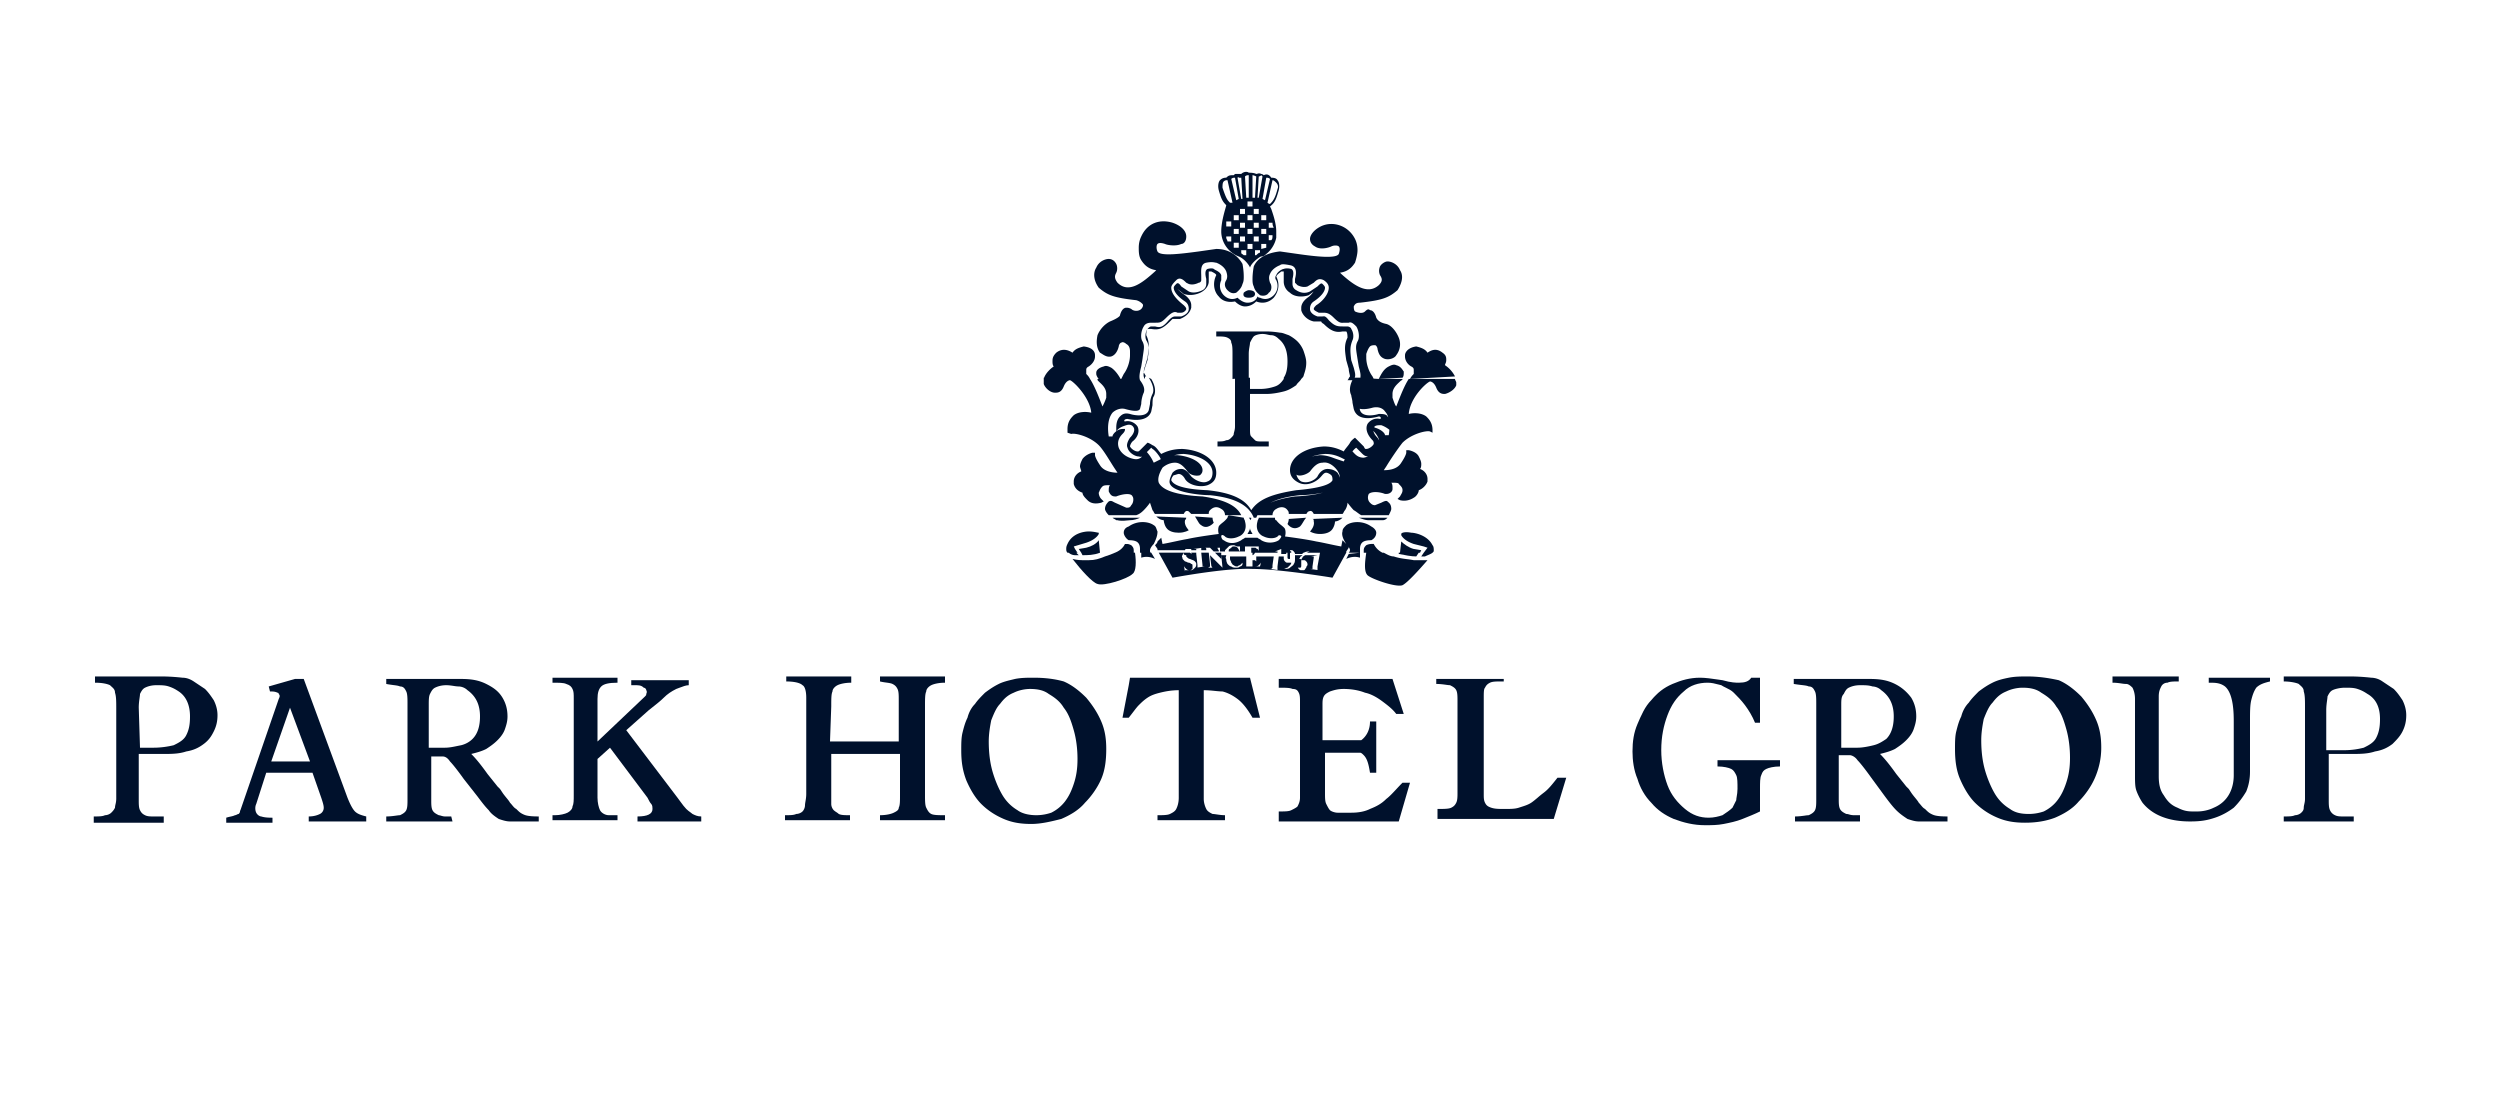 <svg xmlns="http://www.w3.org/2000/svg" fill="none" viewBox="0 0 160 70"><path fill="#00112C" fill-rule="evenodd" d="M66.8 24.173h.024c.108-.292.395-.574.616-.72-.08-.08-.08-.24-.08-.32 0-.16 0-.32.24-.56.4-.32.8-.16 1.04 0 .16-.24.4-.32.72-.4.64.08.72.4.72.56v.08c0 .24-.16.48-.4.64-.16.08-.16.16-.16.24v.24c.08.08.16.16.24.32.272.408.545 1.108.718 1.553l.082.207c.08-.16.16-.32.24-.56v-.24c0-.347-.24-.574-.41-.732l-.07-.068c-.046-.046-.066-.066-.074-.09-.006-.017-.006-.036-.006-.07h.085-.005c-.08-.08-.16-.24-.16-.32v-.08c0-.16.16-.32.48-.4.16-.08.32 0 .48.08.22.146.44.427.598.72h.046-.004l.16-.32c.24-.32.4-.8.4-1.2v-.24q0-.36-.24-.48c-.08-.08-.24-.16-.32-.08-.08 0-.16.16-.16.24-.08.32-.24.56-.48.64-.248.062-.448-.069-.6-.168-.044-.028-.084-.055-.12-.072-.24-.32-.24-.72-.16-1.12.16-.4.48-.72.8-.88.4-.16.64-.32.64-.4.08-.32.24-.48.4-.48.08 0 .16 0 .32.08.16.16.48.16.64 0 .08-.08.16-.24.08-.32a.86.86 0 0 0-.4-.24c-1.44-.16-1.84-.32-2.4-.8-.4-.56-.32-1.04-.16-1.28.16-.4.56-.56.8-.56s.4.16.48.32.08.4 0 .56-.16.32.08.64c.72.72 1.6 0 2.4-.72l.08-.08c-.56-.08-.8-.4-.96-.64s-.16-.56-.16-.8c0-.32.08-.56.16-.72.4-.88 1.2-1.12 2-.88.48.16.88.48.88.88 0 .32-.16.48-.32.48-.32.16-.88.08-1.04 0q-.36-.12-.48 0c-.08.08-.08.32 0 .48.16.32 1.44.16 2.64 0l1.12-.16c.8 0 1.36.4 1.68.96 0 0 .08.4.08.8 0 .16 0 .32-.08.48-.067.266-.245.422-.348.513q-.032.026-.052.047c-.24.08-.4 0-.56-.16s-.24-.4-.08-.64c.08-.16.08-.32 0-.56-.16-.4-.64-.56-.64-.56a.4.4 0 0 1-.073-.01c-.097-.02-.263-.051-.567.01-.345.069-.333.435-.323.74l.003.14v.24c0 .08-.08.16-.16.16-.16.08-.4.16-.64.08l-.16-.08c-.16-.16-.4-.4-.64-.16-.16.16-.32.32-.32.48 0 .4.4.8.8 1.12.08.08.16.16.16.24s-.16.24-.32.24h-.24c-.16-.08-.32-.08-.72.32-.32.32-.4.32-.72.32h-.24q-.36 0-.48.24c-.16.24-.24.72-.08.96.126.251.103.404.048.77-.014.099-.031.213-.048.35l-.08.48c-.08.32-.16.64-.08.88l-.018-.002.018.002c.24.32.32.56.24.8-.08.16-.16.48-.16.72l-.08.32q-.12.24-.96 0c-.32-.08-.64.08-.8.24-.32.4-.32 1.04-.24 1.52h.24c0-.089.098-.226.24-.332v-.228q0-.48.24-.72c.16-.16.32-.24.64-.16.24.08 1.04.24 1.2-.24l.08-.4c0-.24.08-.48.16-.64.16-.32-.08-.8-.24-1.04l.16.08c.24.4.32.8.16 1.12-.08.08-.08.4-.08.56l-.08.4c-.16.48-.72.64-1.52.48-.24 0-.24.16-.16.16.32-.08.64.08.8.32.16.32 0 .72-.32.96-.08.08-.16.24-.16.32.08.16.32.32.48.32.08 0 .08 0 .24-.16l.4-.4s.08 0 .32.16c.164.055.29.221.405.372.053.07.104.137.155.188.32-.16.72-.32 1.36-.32 1.28.08 2.16.72 2.16 1.52 0 .4-.16.64-.56.8-.48.16-1.2 0-1.44-.4-.08-.16-.24-.32-.4-.32-.04 0-.1.02-.16.04s-.12.04-.16.04c-.16.16-.16.32-.16.32.08.16.32.56 2.32.64 1.52.16 2.4.56 2.8 1.28.48-.72 1.36-1.04 2.88-1.28 1.92-.16 2.24-.48 2.32-.64 0-.08 0-.24-.08-.32s-.24-.16-.32-.16c-.117 0-.192.086-.286.194q-.05.06-.114.126c-.32.32-.88.56-1.36.32-.32-.16-.56-.4-.56-.8 0-.8.88-1.44 2.16-1.52.56 0 .96.16 1.28.32.04-.08.12-.18.2-.28s.16-.2.2-.28c.08-.16.32-.32.32-.32l.56.56c.08.16.08.16.16.16.16 0 .4-.16.48-.32 0-.08 0-.16-.08-.24-.32-.32-.48-.72-.32-1.04.16-.24.48-.4.8-.32.08 0 .08-.16-.08-.16-.88.24-1.44.08-1.6-.48l-.08-.4c0-.094-.028-.215-.05-.315-.017-.071-.03-.132-.03-.165-.139-.277-.097-.615.072-.96h-.312c.04-.04.06-.08.08-.12s.04-.08.08-.12a1 1 0 0 0-.03-.165c-.023-.1-.05-.222-.05-.316l-.16-.56-.016-.108c-.073-.504-.129-.883.096-1.331 0-.08 0-.32-.08-.4h-.24c-.4.08-.72 0-1.2-.48 0 0-.16-.08-.16-.16h-.48c-.4-.08-.72-.4-.8-.72v-.16c0-.16.08-.4.4-.64.172-.116.262-.23.329-.316a1 1 0 0 1 .07-.084l-.32.24c-.48.16-.96.08-1.2-.16a.84.84 0 0 1-.4-.72v-.64H82a1 1 0 0 1-.09.074c-.079.061-.174.134-.23.245.24.48.16.96-.16 1.36-.32.32-.72.4-1.12.24-.16.16-.4.32-.72.32-.24 0-.48-.16-.64-.32-.4.08-.8 0-1.04-.32-.32-.32-.4-.88-.16-1.36 0-.08-.16-.16-.32-.24h-.16v.64c0 .24-.16.48-.4.64s-.72.32-1.2.16l-.4-.32c.08.08.24.24.48.4.32.24.4.48.4.64v.16q-.12.48-.72.72h-.48l-.16.16c-.48.48-.72.56-1.2.48h-.24c.08-.08.16-.16.24-.16h.24c.32.08.48.08.88-.4.24-.24.32-.24.48-.24h.32c.24-.08.48-.24.48-.48 0-.08 0-.32-.24-.48-.48-.32-.72-.64-.72-.88 0-.08.08-.16.16-.24s.16-.08.32.16l.48.32c.32.16.72 0 .88-.08a.44.44 0 0 0 .24-.4v-.32c-.08-.32-.08-.56.08-.64.32-.08.4 0 .4 0a.6.6 0 0 0 .127.078c.127.066.298.156.354.323v.32a.85.85 0 0 0 .16.96c.24.24.56.32.88.16.16.16.4.32.64.32.32 0 .56-.16.64-.4.046.046.065.065.089.073a.2.2 0 0 0 .07.006c.32.16.64.08.88-.16a.85.85 0 0 0 .16-.96.243.243 0 0 1 0-.32c.08-.24.4-.4.48-.4 0 0 .16-.08.48 0 .16.08.16.32.08.64v.32c0 .16.08.32.24.4.24.16.56.24.88.08l.48-.32c.16-.16.24-.24.32-.16s.16.16.16.24c0 .24-.24.56-.72.88-.24.16-.24.4-.24.48 0 .24.24.4.48.48h.32l.04-.004c.07-.01.159-.025.36.244.4.4.56.4.96.4h.24c.08 0 .24.08.24.16.16.24.16.56.08.72-.16.4-.16.64-.08 1.28l.16.48.021.08c.06.234.107.42.038.56h.342l-.004.006.023.001c.039-.189-.011-.383-.072-.62l-.027-.107-.08-.48-.04-.255c-.06-.387-.094-.598.04-.864.16-.24.08-.72-.08-.96-.16-.16-.32-.32-.48-.24h-.24q-.055 0-.1.003c-.172.01-.28.016-.62-.323-.32-.32-.48-.32-.72-.32h-.24c-.16-.08-.32-.16-.32-.24s.08-.16.16-.24c.4-.24.8-.72.8-1.12 0-.16-.08-.32-.32-.48-.32-.16-.48 0-.64.16l-.4.24c-.24.08-.48 0-.64-.08l-.16-.16v-.24c.08-.32.16-.8-.32-.88-.4-.08-.56-.08-.64 0 0 0-.48.16-.64.56-.08.16-.08.32 0 .56.16.24.08.56-.08.64-.08.16-.32.24-.56.16q-.02-.021-.052-.047c-.104-.091-.282-.247-.348-.514-.08-.16-.08-.32-.08-.48 0-.4.08-.8.08-.8.24-.56.88-.88 1.68-.96l1.12.16c1.12.16 2.48.32 2.64 0q.12-.36 0-.48c-.08-.08-.32-.08-.48 0s-.72.24-1.04 0c-.16-.08-.32-.24-.32-.48 0-.32.4-.72.88-.88.72-.24 1.6.08 2 .88.08.16.16.4.16.72 0 .24-.08.56-.16.8-.16.24-.4.56-.96.64l.08.08c.8.72 1.68 1.36 2.4.72.24-.24.24-.4.08-.64a.68.68 0 0 1 0-.56c.08-.16.32-.32.48-.32.24 0 .64.16.8.56.16.24.24.64-.16 1.28-.56.48-.96.64-2.4.8-.24 0-.32.08-.4.24 0 .08 0 .24.08.32.16.08.48.16.64 0s.24-.16.32-.08c.16 0 .32.16.4.48.08.16.24.32.64.4.32.08.64.48.8.88s.08.8-.16 1.12c-.08.16-.4.32-.72.24-.24-.08-.4-.24-.48-.64 0-.08-.08-.24-.16-.24s-.24 0-.32.08q-.12.12-.24.48v.24c0 .4.16.88.4 1.2l.07.14.33.02h1.52c0 .05-.03.07-.073.095a.5.5 0 0 0-.087.066l-.071.068c-.169.158-.41.385-.41.732v.24c.08.24.16.48.24.56q.037-.09.082-.207c.174-.445.446-1.144.719-1.553h2.96c0 .04.02.08.04.12s.04.08.04.12v.16c-.08.24-.4.48-.72.56-.16 0-.4 0-.56-.4s-.4-.4-.4-.4c-.24.08-1.28 1.04-1.36 2.08.32-.08.8-.08 1.12.16.16.16.4.4.4.88v.16l-.16-.08c-.24-.08-1.2.16-1.76.72-.32.4-.8 1.12-1.04 1.52l-.16.24c.4 0 .88-.08 1.12-.48.32-.48.32-.64.32-.64v-.16h.16s.48.08.64.4c.08.16.16.32.16.48 0 .08 0 .24-.08.32.24.08.48.32.48.64v.16c-.08.24-.32.48-.56.56 0 .16-.16.4-.32.48-.24.16-.56.24-.88.16l-.16-.08.16-.16q.032-.063.063-.115c.054-.094.097-.168.097-.285 0-.16-.08-.24-.24-.4 0-.08-.24-.08-.48-.08.08.08.08.24.08.32v.08c0 .16-.16.32-.4.32h-.08c-.4-.16-.88-.16-1.04 0-.08.16-.08.4.08.56.08.08.16.16.32.16l.4-.16c.16-.08.32-.16.4-.08q.018.018.042.038c.083.072.198.171.198.442 0 .08-.08.24-.16.4h-1.76c-.08-.04-.16-.1-.24-.16s-.16-.12-.24-.16c-.16-.16-.4-.48-.4-.48s0 .24-.16.48c-.04.04-.06.08-.08.12s-.04.08-.08.12h-1.84c-.08-.16-.16-.24-.32-.16-.05 0-.069.03-.095.073a.4.4 0 0 1-.065.087h-1.12c0-.08 0-.16-.08-.24-.16-.24-.48-.24-.72-.08a.44.44 0 0 0-.24.4h-.966a2 2 0 0 0-.074.16h-.16c-.32-.8-1.2-1.28-2.8-1.44-.56 0-2.32-.16-2.56-.72-.08-.16 0-.4.16-.72.16-.16.32-.24.56-.24s.4.16.64.48c.24.24.72.48 1.04.32.24-.08.32-.32.32-.56 0-.64-.8-1.12-1.84-1.2-.225 0-.432.035-.622.089q.106-.01.222-.01c.88.08 1.6.48 1.6.96 0 .16-.08.24-.16.32-.24.08-.64 0-.8-.24-.24-.32-.48-.56-.8-.56-.4 0-.72.24-.8.32q-.36.6-.24.96c.24.48 1.12.8 2.8.88 1.68.24 2.24.72 2.48 1.2H78.4a.44.44 0 0 0-.24-.4c-.24-.16-.48-.16-.72.08-.08.08-.08.16-.08.24h-1.12l-.16-.16c-.16-.08-.24 0-.32.16h-1.84c-.04-.04-.06-.08-.08-.12a.4.4 0 0 0-.08-.12l-.16-.48s-.16.24-.4.48c-.08.08-.24.24-.48.32h-1.76c-.16-.16-.24-.32-.24-.4 0-.24.16-.4.24-.48.131-.065.209-.023.321.04q.037.02.079.04l.72.32c.16 0 .24 0 .32-.16.16-.16.16-.48.08-.56-.08-.24-.64-.16-1.04 0h-.08c-.24 0-.32-.16-.4-.32v-.08c0-.08 0-.24.08-.32-.24 0-.4 0-.48.08a.75.75 0 0 0-.189.286q-.02.051-.051.115c0 .16.08.32.16.4l.16.16-.16.08c-.32.08-.64.08-.88-.16-.16-.16-.32-.32-.32-.48-.24-.08-.48-.24-.56-.56v-.16c0-.32.24-.56.48-.64 0-.04-.02-.1-.04-.16s-.04-.12-.04-.16c0-.16.08-.32.16-.48.24-.32.64-.4.64-.4h.16v.16s0 .16.32.64c.24.4.8.48 1.12.48l-.16-.24c-.094-.14-.194-.3-.296-.465-.25-.4-.518-.828-.744-1.055-.56-.56-1.52-.8-1.76-.72l-.24-.08v-.24c0-.48.24-.72.4-.88.32-.24.8-.24 1.12-.16-.08-.96-1.12-2-1.36-2.08 0 0-.24 0-.4.4s-.4.4-.56.4c-.32 0-.64-.32-.72-.56zm5.04 3.28a.7.7 0 0 0-.384.137c.16-.222.391-.3.624-.377.24-.08.4 0 .48.16s0 .4-.24.64c-.16.24-.24.48-.16.64.08.32.48.56.72.56.079.026.149.026.21.01-.121.123-.278.2-.53.15-.4-.08-.8-.32-.96-.72-.08-.24-.08-.56.24-.88.16-.16.16-.24.16-.32zm1.92 2a2.5 2.5 0 0 0-.361-.52l.28-.28.08.08c.147.073.426.412.534.653l-.453.227zm13.28-3.2-.019-.093c.158.04.43.044.819-.067.32-.08.64 0 .8.24a.9.9 0 0 1 .206.374 1 1 0 0 0-.046-.054c-.08-.16-.32-.16-.56-.16-.24.08-1.04.24-1.2-.24m1.36.96c.185.062.37.171.519.291a3 3 0 0 1-.04.349h-.24c0-.16-.32-.4-.64-.48a.1.1 0 0 0-.06-.034c.086-.126.24-.126.46-.126m-.24.8c-.153-.153-.24-.306-.264-.438q.044.058.104.118c.16.2.24.359.27.498a2 2 0 0 0-.11-.178m-1.04.96c.15.15.229.229.434.239q-.136.053-.274.08c-.345 0-.511-.177-.653-.329l-.067-.07-.004-.003c.077-.097.16-.182.244-.237zm-1.12.4.068.023-.068.137-.48-.16q-.067-.023-.143-.052c-.222-.082-.507-.188-.897-.188a3.3 3.3 0 0 0-.526.09c.251-.088.538-.146.846-.17.56 0 .88.16 1.2.32m-2.72 1.44c-.133-.067-.267-.244-.308-.44q.028.02.068.04c.24.08.64-.08.8-.24.24-.32.48-.56.8-.56.4-.08.72.24.8.32.201.202.308.435.319.64a1.2 1.2 0 0 0-.16-.32c-.16-.16-.4-.24-.64-.24s-.48.16-.64.48c-.16.24-.64.48-1.04.32m-.08.88c.292 0 .911-.044 1.47-.165-.445.125-1.038.209-1.79.245-.7.1-1.206.241-1.575.408.462-.245 1.086-.407 1.895-.488" clip-rule="evenodd"/><path fill="#00112C" d="M73.517 22.259a1.05 1.05 0 0 0-.157-.486c-.08-.16-.08-.48.08-.72-.08.16-.08.32-.08.4.14.28.17.532.157.806M73.2 23.838c.001-.055.011-.249.08-.386l.16-.56.015-.108c.028-.19.053-.36.062-.525.013.188-.017.388-.054.637l-.023.156-.16.48a2 2 0 0 0-.08.306"/><path fill="#00112C" d="M73.2 23.838v.014c.04.04.06.08.08.12s.04.08.08.12h-.08v.16c-.097-.097-.106-.253-.08-.414M78.88 22.733v1.52l.16-.013v3.053c0 .152-.032.272-.056.36-.013.05-.024.09-.024.12 0 .08-.08.16-.16.24s-.16.16-.32.16c-.16.08-.32.08-.56.08v.32h3.28v-.32h-.48c-.16 0-.32 0-.4-.08l-.24-.24c-.08-.08-.08-.24-.08-.48v-2.24h1.04c.4 0 .8-.08 1.12-.16s.56-.24.8-.4c.04-.08.1-.14.16-.2s.12-.12.16-.2h-1.12c-.16.24-.32.4-.56.48s-.56.16-.96.16H80v-.72h-.084.004v-1.52c0-.188.027-.348.05-.48.016-.094.03-.174.03-.24.08-.16.16-.32.24-.4s.32-.16.56-.16c.132 0 .24.024.337.046.079.017.15.034.223.034q.24 0 .48.24c.4.32.56.8.56 1.44 0 .48-.08.8-.24 1.04v.08h1.12c.08-.08.16-.16.16-.24.08-.24.16-.48.16-.8 0-.24-.08-.48-.16-.72s-.24-.48-.4-.64-.4-.32-.56-.4l-.178-.063c-.148-.055-.265-.098-.382-.098-.48-.08-.8-.08-.96-.08h-3.12v.32c.32 0 .56 0 .72.08s.24.16.24.32c.08.16.08.4.08.8M88.88 23.453c-.32.16-.48.48-.64.8l1.52-.08c.08-.08.08-.24.08-.32v-.08q-.028-.03-.06-.08c-.072-.105-.176-.26-.42-.32-.16-.08-.32 0-.48.08M90.48 23.933c-.08.08-.16.16-.24.32l2.88-.16c-.16-.32-.4-.56-.64-.72 0-.034.013-.067.03-.106a.5.5 0 0 0 .05-.215c0-.16 0-.32-.24-.48-.4-.32-.72-.16-.96 0-.16-.24-.4-.32-.72-.4-.56.08-.72.4-.72.56v.08c0 .32.24.56.4.64s.16.16.16.24zM80.32 18.813c0-.16-.16-.24-.4-.24-.08 0-.24.08-.32.16-.08.24.08.32.32.32s.4-.08.4-.24"/><path fill="#00112C" fill-rule="evenodd" d="M79.28 16.413c.4.16.72.64.72.72.08-.32.64-.72.72-.72.16 0 .24-.08.32-.16.32-.24.56-.64.64-1.04v-.4c0-.506-.196-1.077-.293-1.36l-.027-.08-.08-.16c.32-.24.4-.48.56-1.04.08-.32 0-.56-.08-.64-.08-.16-.32-.16-.4-.16-.16-.24-.32-.24-.48-.16 0 0-.08-.08-.16-.08-.112-.056-.184-.034-.245-.016a.3.3 0 0 1-.075.015c-.16-.08-.4-.08-.48-.08-.08-.08-.32-.08-.48.08h-.32c-.08 0-.08 0-.16.08-.24 0-.32 0-.48.16-.08 0-.24 0-.4.16-.08.08-.16.32-.08.64.16.56.24.72.48.96 0 .02-.02.09-.05.196-.09.315-.27.945-.27 1.485 0 .72.48 1.36 1.12 1.6m.48-.08h-.16a.5.5 0 0 0-.087-.066c-.043-.026-.073-.045-.073-.095v-.16h.32zm.56 0v-.32h.32v.16c-.08 0-.16.08-.24.16zm-1.52-1.2v.32h-.24c0-.04-.02-.08-.04-.12s-.04-.08-.04-.12v-.08zm.48.4v.32h-.32v-.32zm.08-.08v-.32h.32v.32zm.48.16h.32v.32h-.32zm1.2 0v.24l-.32.08v-.32zm-.8-.16v-.32h.32v.32zm-.08-.48h-.32v-.32h.32zm-.88-.32v.32h-.32v-.32zm-.48-.48v.32h-.32v-.32zm.56.08h.32v.32h-.32zm1.2 0v.32h-.32v-.32zm.48.4v.32h-.32v-.32zm.4.4c0 .16 0 .24-.08.32h-.16v-.32zm-.24-.8h.24c0 .08 0 .16.08.32h-.32zm-.16-.16h-.32v-.32h.32zm-.88 0h-.32v-.32h.32zm-.88-.32v.32h-.32v-.32zm.96-.08v-.32h.32v.32zm-.88-.32h.32v.32h-.32zm.48-.48h.32v.32h-.32zm1.28.08.32-1.44c.08 0 .16.08.24.16s.16.24.08.4c-.16.64-.32.8-.48.96-.08 0-.16-.08-.16-.08m-.32-.24.24-1.36c.08 0 .16 0 .24.08l-.32 1.36zm-.32-.08.08-1.36s.08 0 .16-.08l.08.08-.24 1.36zm-.32 0v-1.44s.08 0 .24.08l-.08 1.36zm-.48-1.36c.08-.08.16-.08.24-.08v1.44h-.16zm-.24 1.44-.24-1.36s.08-.08.08 0h.16l.08 1.36zm-.64-1.28c.08-.08.16-.08.24-.08l.24 1.36-.16.08zm.08 1.52h-.16c-.16-.16-.24-.24-.48-.96 0-.16 0-.32.08-.4s.16-.08.24-.08z" clip-rule="evenodd"/><path fill="#00112C" d="M72.32 33.294c.24 0 .48-.08.64-.16H71.2c.04.04.08.06.12.08s.08.04.12.08h.08s.16.08.8 0M75.84 33.294s.08-.08.08-.16l-1.92-.08c.24.24.48.24.48.24s0 .24.16.48.48.32.8.32c.4 0 .64-.16.64-.16s-.32-.32-.24-.64M77.68 33.454s-.08-.16-.08-.32l-1.12-.08q.075.115.135.225c.085.152.156.28.265.335.4.32.8-.16.8-.16"/><path fill="#00112C" fill-rule="evenodd" d="M79.64 33.254a.3.3 0 0 1-.04-.12l-.96-.16s-.08.08-.08.16a1.6 1.6 0 0 1-.322.32c-.105.085-.2.163-.238.24-.08.24 0 .48 0 .48s-1.28.16-2 .32c-.24.04-.52.1-.8.16s-.56.12-.8.16l-.08-.4-.24.24c0 .08-.08.16-.16.24l.16.24v.08h1.76c0-.08.08-.08.16-.08h.24v.08h.32v-.08h-.16l.48-.069v.149h.32v-.08c0-.08-.08-.08-.08-.08h.32l.24.24H78v-.08c-.08-.08-.08-.16-.08-.16h.16v.24h.32v-.08l.24-.24c.08-.08.24-.08.32-.08.04 0 .08.02.12.04s.08.04.12.04h.16v.32c-.04-.04-.06-.08-.08-.12s-.04-.08-.08-.12c-.08-.08-.16-.08-.24-.08-.034 0-.053 0-.07.006-.024.008-.044.028-.09.074a.5.5 0 0 1-.087.065c-.042.026-.073.045-.073.095v.08h1.04v-.32h.88v.32c0-.08-.08-.16-.08-.16-.04 0-.06-.02-.08-.04s-.04-.04-.08-.04h-.24v.32h.08v.158s.08 0 .16-.158h1.44v-.08h-.16l.4-.16v.32h.32v-.08h.08v.318c0 .08.08.08.08.08h.08v-.398h.08v-.08c-.08 0-.08-.08-.08-.08h.08c.08 0 .08 0 .16.08 0 0 .08.08.08.16h.48c0-.08.08-.08.08-.08.16-.08.24-.08.4-.08-.04 0-.08.02-.12.04s-.08.04-.12.04h.88l-.16.878v.229l-.48-.069H84v-.16l.08-.56v-.08h-.16l.4-.08h-.8a.5.5 0 0 1-.087.066c-.043.026-.073.045-.073.094 0 0-.08.08-.08.16 0-.07-.062-.079-.13-.08a.3.3 0 0 1 .05-.08c0-.05.03-.068.073-.094a.5.5 0 0 0 .087-.066h-.48v.24c0 .08 0 .24-.08.32 0 .053-.071.107-.142.16a1 1 0 0 0-.098.08c-.08.08-.24.08-.4.08.04 0 .08-.02.12-.04s.08-.04.12-.04l.16-.16s.08-.08.08-.16h-.16c-.16 0-.16 0-.24-.08s-.08-.16-.08-.24v-.08h-.32l-.08.64v.229l-.48-.069h.08l.08-.08v-.16l.08-.56H80.4v.32l-.08-.08h-.16v.4h-.4v-.64h-1.04v.16c0 .04.02.08.04.12s.04.08.04.12q.043.046.066.087c.026.043.044.073.094.073.08.08.16.08.24.08 0 0 .08-.08.16-.08l.16-.16v.08c0 .08-.08.16-.16.16-.08.08-.16.08-.24.08s-.24 0-.32-.08c-.08 0-.16-.08-.24-.16-.08-.16-.08-.24-.08-.32-.053-.053-.036-.107-.018-.16a.3.3 0 0 0 .018-.08h-.32v-.16h-.4l.4.4v-.24l.08.8-.8-.8.08.64c0 .08.08.16.08.16h-.32c.08 0 .16-.08.16-.08v-.16l-.08-.72h-.48l.08.8v.08h.16l-.48.069v-.149l-.08-.72v-.08h-.32l.03.09a.4.4 0 0 0-.047-.038q-.03-.02-.063-.052h-2l.88 1.6.057-.01.12-.02c.813-.141 3.48-.603 4.943-.53 1.6 0 4.64.48 5.12.56l.88-1.598v-.08l.16-.24a.2.2 0 0 0-.02-.075c.067.098.1.183.1.235 0 0 0 .08-.08.16h.706l-.706.078-.16.32c.32-.16.64-.16.88-.08v-.558q0-.36.24-.48c.16-.08.4-.08.48-.08.16-.08.32-.24.32-.48 0-.16-.16-.32-.32-.4-.56-.4-1.28-.32-1.6-.08-.16.16-.24.24-.24.4-.08.24.08.56.24.8l-.24-.24-.08.4c-.24-.04-.52-.1-.8-.16s-.56-.12-.8-.16c-.72-.16-2-.32-2-.32s.08-.24 0-.48c-.038-.078-.133-.155-.238-.24a1.6 1.6 0 0 1-.322-.32c-.08 0-.08-.08-.08-.16h-1.04c0 .04-.02.08-.04.12s-.04.08-.04.12c-.16.56.16.88.4.96.32.16.8.16.96-.08 0 0 .16 0 .16.08s-.16.24-.16.24c-.24.16-.72.24-1.12 0a.4.4 0 0 0-.12-.08c-.04-.02-.08-.04-.12-.08h-.8c-.04.04-.08.06-.12.08s-.08.04-.12.08c-.4.24-.8.24-1.12 0-.08 0-.16-.16-.16-.24 0-.16.16-.08.24 0 .16.16.56.16.88 0 .24-.08.56-.4.4-.96 0-.04-.02-.08-.04-.12m-3.48 3.238c.08 0 .16-.08.16-.08v-.24c0-.08-.08-.08-.08-.08s-.08-.08-.16-.08c-.04 0-.08-.02-.12-.04a.3.3 0 0 0-.12-.04l-.08-.08c-.046-.046-.066-.066-.074-.089-.006-.017-.006-.037-.006-.07-.062-.063-.027-.126.029-.226l.051-.095c0 .08 0 .16.16.16v.08l.08.08s.08.08.16.08q.09.044.153.066a.4.4 0 0 1 .167.094s.08.08.08.16 0 .16-.08.24-.16.16-.24.16zm0 0h-.32v.08l-.07-.348c.024.063.087.125.15.188.08.08.16.08.24.08m7.12-.64h.16a.2.2 0 0 1 .07.006c.024.009.044.028.09.074.08.08.08.16.08.24 0 0-.08.08-.08.16a.4.4 0 0 0-.066.087c-.026.043-.045.073-.094.073h-.16c-.034 0-.054 0-.071-.006-.023-.008-.043-.028-.089-.074 0 0-.034-.034-.058-.08h.138c.08 0 .08-.08.08-.16zm-2.96.4h.32l.063-.254c-.027.058-.085.116-.143.174-.08.08-.16.08-.24.08" clip-rule="evenodd"/><path fill="#00112C" d="M80.074 33.205c.006-.018.006-.037.006-.071h-.16c.046.046.066.065.074.089a.2.2 0 0 1 .006.07c.046-.045.066-.065.074-.088M83.4 33.414c.06-.1.12-.2.2-.28l-1.12.08c0 .16-.08.32-.08.32s.32.48.8.16c.08-.08.14-.18.2-.28M85.44 33.374s.24 0 .48-.24l-1.92.08c.08 0 .08.08.08.16.08.32-.24.64-.24.64s.24.16.64.16c.32 0 .64-.08.8-.32s.16-.48.16-.48M88.48 33.294c.16 0 .24-.08.32-.16h-1.84q.075.025.141.049c.17.06.31.11.5.11zM68.24 35.134c0 .08 0 .16.08.24h.082c.08.08.239.158.398.158h.24l-.159-.158h.08l-.16-.24-.08-.16.8-.24c.48-.16.72-.4.8-.56v-.08c-.028 0-.072-.01-.131-.021-.119-.024-.297-.06-.51-.06-.24 0-1.04.08-1.36.8-.08.16-.08.24-.08.32"/><path fill="#00112C" d="m69.04 35.134.16.24.08.158c.319 0 .717 0 1.116-.158h.004v-.002l-.08-.798c-.16.24-.48.4-.8.48z"/><path fill="#00112C" d="M72.56 35.372h.08c.08.56.08 1.2-.16 1.36-.32.32-1.84.8-2.24.64-.32-.08-1.04-.88-1.6-1.6.32.08.56.08.64.08h.4c.4 0 .64-.08 1.04-.24.24-.08.48-.16.64-.24h.004c.397-.16.556-.399.636-.558h.16s.08 0 .24.08c.08.08.16.16.16.32z"/><path fill="#00112C" d="M72.96 35.374h.08v.318c.24-.08.56-.08.88.08l-.24-.4h-.018c-.062-.011-.062-.085-.062-.158 0-.08.08-.24.24-.4.16-.32.24-.56.24-.8a1 1 0 0 1-.056-.141c-.038-.108-.072-.203-.184-.26-.32-.24-1.04-.32-1.6.08-.24.08-.32.24-.32.4s.16.4.32.48c.08 0 .32 0 .48.08q.24.12.24.48zM87.44 34.894c-.08.08-.16.16-.16.32v.16h.16c-.08.56-.16 1.198.08 1.438s1.84.8 2.24.64c.32-.16 1.04-.96 1.6-1.6h-.88a6 6 0 0 0-.422-.065c-.267-.034-.545-.07-.858-.175-.195 0-.39-.106-.543-.189l-.097-.05h-.083a1.23 1.23 0 0 1-.557-.56h-.16s-.16 0-.32.08"/><path fill="#00112C" d="m90.799 35.374-.159.238c-.32 0-.72-.08-1.12-.16v-.08h.08l.08-.718c.16.16.48.4.8.48l.48.08-.08.16z"/><path fill="#00112C" d="M91.678 35.374c-.054.052-.177.105-.3.158a3 3 0 0 0-.178.08h-.24l.16-.24h.001l.24-.318-.24-.08-.64-.16c-.48-.16-.72-.4-.8-.56v-.08c0-.08.24-.16.64-.08.24 0 1.04.16 1.36.8.08.08.08.24.08.32s0 .08-.08.16zM80.16 34.174q-.032-.063-.063-.115c-.054-.094-.097-.168-.097-.285 0 .117-.043.191-.097.285q-.03.051-.063.115z"/><path fill="#00112C" fill-rule="evenodd" d="M8.88 51.213c0 .24 0 .48.08.64s.16.24.32.32.32.08.56.08h.64v.4H6v-.4c.32 0 .56 0 .72-.08.16 0 .32-.08.4-.16s.16-.16.24-.32c0-.072.016-.144.034-.223a1.5 1.5 0 0 0 .046-.337v-5.76c0-.48 0-.8-.08-1.04 0-.19-.1-.28-.221-.388l-.099-.092c-.16-.08-.48-.16-.96-.16v-.4h4.24c.16 0 .64 0 1.36.08q.36 0 .72.24l.72.48c.24.24.4.48.56.72q.24.48.24.96c0 .4-.08.72-.24 1.04s-.32.56-.64.8-.64.4-1.12.48c-.48.16-.96.16-1.52.16H8.88zm.08-3.36h.88c.48 0 .96-.08 1.28-.16.32-.16.64-.32.8-.64s.24-.64.24-1.2c0-.72-.24-1.28-.72-1.6-.24-.16-.4-.24-.64-.32s-.48-.08-.8-.08-.56.08-.72.16-.24.24-.32.4c0 .062-.012.148-.027.253-.023.167-.053.382-.053.627zM15.04 52.173c.04 0 .08-.02.12-.04s.078-.039.117-.04a.4.4 0 0 0 .07-.1c.013-.035.013-.06.013-.06 0-.026.017-.068.039-.113l2.44-7.087c.08-.16.08-.24 0-.32 0-.08-.08-.08-.08-.08-.16-.08-.32-.08-.48-.08l-.08-.32 1.68-.48h.56l2.8 7.6c.16.4.32.72.48.88s.4.24.72.32v.32h-3.68v-.32c.32 0 .56-.08.72-.16a.44.44 0 0 0 .24-.4c0-.16-.08-.4-.16-.64l-.56-1.6h-2.96l-.64 2c-.08.16-.08.4 0 .56s.24.24.32.24c.24.08.56.08.72.08v.32h-2.96v-.32c.106-.035.196-.055.277-.072.104-.023.194-.043.284-.088m4.8-3.44-1.28-3.44-1.2 3.44zM28.96 52.573h-4.24v-.32c.245 0 .46-.03.627-.053.105-.015.191-.027.253-.027.16-.08.32-.16.4-.32s.08-.4.08-.72v-6.08c0-.32 0-.64-.08-.8s-.16-.32-.4-.32c-.095-.047-.245-.066-.434-.09-.132-.018-.282-.037-.446-.07v-.32h4.8c.64 0 1.12.08 1.6.32s.8.48 1.04.88.32.8.32 1.2c0 .32-.08.56-.16.8q-.12.36-.48.72c-.24.24-.48.4-.72.56-.32.16-.64.24-.96.32.32.32.64.72 1.04 1.28l.64.8.16.16.16.24c.073.11.164.22.247.323.1.12.19.23.233.317.057.057.103.114.147.167.08.096.15.181.253.233.16.16.24.24.4.32s.32.16 1.04.16v.32h-1.84c-.24 0-.48-.08-.72-.16-.24-.16-.48-.32-.64-.56-.24-.24-.48-.56-.72-.88l-.88-1.12c-.4-.56-.72-.96-.88-1.12-.16-.24-.32-.32-.48-.32h-.72v2.8c0 .24 0 .48.08.64s.24.24.4.32a.6.6 0 0 1 .135.03c.078.023.171.05.265.05h.4zm-1.52-7.44v2.72h1.04c.265 0 .53-.055.84-.12l.2-.04c.32-.08.56-.24.72-.4q.48-.48.48-1.44c0-.72-.24-1.28-.8-1.68a.86.86 0 0 0-.56-.24c-.111 0-.223-.017-.342-.036-.138-.02-.287-.044-.458-.044-.32 0-.56.08-.72.16s-.24.24-.32.4-.08.4-.08.72" clip-rule="evenodd"/><path fill="#00112C" d="m38.24 47.457 3.04-2.884c.08-.08.08-.08.08-.16.08-.16 0-.24 0-.24 0-.08-.08-.16-.16-.16-.16-.16-.32-.16-.56-.16h-.24v-.32h3.68v.32c-.174 0-.39.084-.587.16q-.113.046-.213.08c-.32.16-.56.32-.8.56-.19.19-.43.38-.72.61q-.115.09-.24.19l-1.44 1.28 3.28 4.32q.097.129.177.24c.149.203.266.363.383.48.094.094.188.16.265.215q.084.057.135.105c.16.08.32.16.56.16v.32H40.8v-.32q.96 0 .96-.48c0-.08 0-.24-.08-.32s-.16-.24-.24-.4l-2.4-3.2-.8.72v2.48c0 .32.08.64.16.8s.32.32.56.32h.56v.32h-4.16v-.32h.16c.32 0 .64-.08.8-.16s.32-.24.32-.4c.08-.16.08-.4.08-.72v-6.16c0-.32 0-.48-.08-.64s-.16-.24-.4-.32c-.16-.08-.48-.08-.88-.08v-.32h4.16v.32c-.56 0-.88.08-1.04.24s-.24.4-.24.8z"/><path fill="#00112C" fill-rule="evenodd" d="M119.04 52.573h-4.16v-.32c.245 0 .46-.03.627-.053a2 2 0 0 1 .253-.027c.16-.08.32-.16.4-.32s.08-.4.08-.72v-6.08c0-.32 0-.64-.08-.8s-.16-.32-.4-.32c-.099-.05-.259-.068-.48-.094a10 10 0 0 1-.48-.066v-.32h4.88c.64 0 1.12.08 1.6.32s.8.56 1.04.88c.24.4.32.8.32 1.2 0 .32-.08.56-.16.8q-.12.36-.48.72c-.24.24-.48.4-.72.56-.32.16-.64.24-.96.32.32.32.64.72 1.04 1.28l.64.8.16.16.16.24c.073.11.163.22.247.323.099.12.19.23.233.317.057.057.103.114.147.167.08.096.15.181.253.233.16.16.24.24.4.32s.32.16 1.04.16v.32h-1.84c-.24 0-.48-.08-.72-.16-.24-.16-.48-.32-.72-.56s-.48-.56-.72-.88l-.88-1.2c-.4-.56-.72-.96-.88-1.12-.16-.24-.4-.32-.48-.32h-.72v2.8c0 .24 0 .48.08.64s.24.24.4.32c.072 0 .128.016.189.034a1 1 0 0 0 .291.046h.4zm-1.2-7.44v2.72h1.04c.32 0 .72-.08 1.04-.16s.56-.24.8-.4q.48-.48.48-1.44c0-.72-.24-1.28-.8-1.68a.86.86 0 0 0-.56-.24c-.24-.08-.48-.08-.8-.08s-.56.08-.72.16-.24.24-.32.4c-.16.16-.16.4-.16.72M149.04 51.213v-2.96h1.36c.64 0 1.12 0 1.6-.16.48-.08.8-.24 1.12-.48.24-.24.48-.48.64-.8s.24-.64.24-1.04q0-.48-.24-.96c-.16-.24-.32-.48-.56-.72l-.72-.48a1.3 1.3 0 0 0-.72-.24c-.72-.08-1.2-.08-1.36-.08h-4.24v.32c.4 0 .8.08.96.16q.03.03.06.057l.038.034c.121.109.222.2.222.389.08.24.08.56.08 1.04v5.84c0 .132-.024.24-.046.337-.018.08-.034.151-.034.223 0 .16-.08.24-.16.32s-.24.16-.4.16c-.16.08-.4.08-.72.08v.32h4.48v-.32H150c-.24 0-.4 0-.56-.08a.63.63 0 0 1-.32-.32c-.08-.16-.08-.4-.08-.64m.96-3.2h-1.12v-2.56c0-.245.03-.46.053-.626.015-.106.027-.192.027-.254.08-.16.16-.32.32-.4s.48-.16.8-.16.56 0 .8.08.4.16.64.32c.56.32.8.88.8 1.6 0 .56-.08.88-.24 1.2s-.48.48-.8.64c-.32.08-.72.16-1.28.16" clip-rule="evenodd"/><path fill="#00112C" d="M112.64 43.373v2.88h-.32c-.16-.4-.4-.8-.64-1.12s-.48-.56-.72-.8c-.15-.15-.332-.238-.506-.322-.103-.05-.204-.098-.294-.158l-.159-.04c-.246-.065-.456-.12-.721-.12-.56 0-1.12.16-1.52.56-.48.4-.8.88-1.04 1.52s-.4 1.36-.4 2.24c0 .8.16 1.6.4 2.24s.64 1.12 1.12 1.52.96.56 1.52.56c.32 0 .64-.08.88-.16.24-.16.48-.32.64-.48l.24-.48c0-.066.014-.146.03-.24.022-.133.05-.292.05-.48 0-.4 0-.72-.08-.88s-.16-.32-.32-.4-.48-.16-.88-.16v-.4h4v.4c-.4 0-.72.08-.88.16s-.24.16-.32.4c-.08.16-.08.48-.08.88v1.44c-.32.16-.72.32-1.12.48s-.8.24-1.2.32-.8.08-1.2.08c-.72 0-1.36-.16-2-.4-.56-.24-1.04-.56-1.44-1.04-.4-.4-.72-.96-.88-1.52-.24-.56-.32-1.2-.32-1.76 0-.64.08-1.2.32-1.76s.48-1.12.88-1.52c.4-.48.8-.8 1.36-1.04s1.12-.4 1.76-.4c.342 0 .742.058 1.2.125l.126.019.114.016c.56.16.88.16 1.04.16.4 0 .64-.08.8-.32z"/><path fill="#00112C" fill-rule="evenodd" d="M128.56 43.373c.4-.08.8-.08 1.2-.08.64 0 1.28.08 2 .24.56.24 1.04.64 1.44 1.04.4.48.72.96.96 1.52s.32 1.12.32 1.76c0 .72-.16 1.36-.4 1.92s-.64 1.12-1.04 1.52c-.4.48-.96.8-1.52 1.04-.64.24-1.28.32-1.92.32s-1.2-.08-1.76-.32a4.5 4.5 0 0 1-1.44-.96c-.4-.4-.72-.96-.96-1.52s-.32-1.2-.32-1.92c0-.4 0-.8.08-1.12s.16-.64.32-.96c.08-.32.24-.64.48-.88.16-.24.4-.48.64-.72.32-.24.56-.4.88-.56s.64-.24 1.04-.32m.08 8.4c.32.24.72.32 1.2.32.4 0 .72-.08.96-.16.32-.16.64-.4.88-.72s.4-.64.56-1.12.24-.96.24-1.6-.08-1.28-.24-1.84-.32-1.04-.64-1.44c-.24-.4-.56-.64-.96-.88-.32-.24-.72-.32-1.2-.32-.32 0-.72.08-1.04.24-.4.16-.64.4-.88.72-.24.24-.4.64-.56 1.04-.08.4-.16.88-.16 1.36q0 1.08.24 1.92c.16.56.4 1.12.64 1.52q.36.6.96.96" clip-rule="evenodd"/><path fill="#00112C" d="M141.36 43.373v.32c.4 0 .72 0 1.04.24.56.48.56 1.76.56 2.32v3.36c0 .8-.32 1.68-1.28 2.08-.32.16-.72.24-1.04.24h-.32c-.4 0-.64-.08-.96-.24-.4-.16-.64-.4-.88-.8-.24-.32-.32-.72-.32-1.2v-5.12c0-.32.08-.48.16-.64a.44.44 0 0 1 .4-.24c.16-.08.4-.08.72-.08v-.32h-4.24v.4c.225 0 .4.025.552.047.118.018.223.033.328.033.16 0 .32.16.4.24.08.16.16.4.16.72v4.88c0 .4 0 .72.08.96s.24.56.4.8c.64.8 1.68 1.2 3.04 1.2.72 0 1.12-.08 1.6-.24s.88-.4 1.2-.64c.32-.32.56-.64.8-1.04.16-.4.24-.8.24-1.28v-3.28c0-.48 0-.96.08-1.28s.16-.56.32-.8c.24-.24.56-.32.88-.4v-.24zM57.52 47.453h-4.4l.08-2.24c0-.48 0-.8.08-.96 0-.16.16-.32.32-.4s.48-.16.88-.16v-.4h-4.16v.32c.48 0 .88.08 1.04.24.16.08.24.4.24.8v6.16c0 .187-.027.347-.05.48-.016.094-.03.174-.03.24 0 .16-.08.32-.16.4s-.24.16-.4.16c-.16.08-.4.08-.72.08v.32h4.16v-.32c-.32 0-.56 0-.72-.08-.04-.04-.1-.08-.16-.12a1 1 0 0 1-.16-.12.6.6 0 0 1-.16-.4v-3.2h4.4v2.64c0 .4 0 .64-.08.8 0 .16-.16.24-.32.32s-.48.16-.88.16v.32h4.16v-.32c-.4 0-.72 0-.88-.08s-.24-.24-.32-.4-.08-.48-.08-.8v-5.68c0-.48 0-.8.08-.96 0-.16.16-.32.32-.4s.48-.16.88-.16v-.4h-4.16v.32c.14.035.28.055.407.072.163.023.303.043.393.088.16.08.24.16.32.32s.08.4.08.72zM87.12 47.373c.32-.24.56-.64.56-1.2h.4v3.28h-.4c-.08-.48-.16-.88-.4-1.12-.08-.08-.16-.16-.24-.16H84.8v2.56c0 .32 0 .56.08.72s.16.32.24.4.32.16.48.16h.88q.72 0 1.2-.24c.4-.16.72-.32 1.04-.64.208-.156.416-.38.646-.627q.185-.201.394-.413h.48l-.72 2.48h-7.68v-.64c.4 0 .64 0 .8-.08s.32-.16.4-.24c.08-.16.16-.32.16-.56v-6.08c0-.32 0-.48-.08-.64s-.16-.24-.4-.24c-.16-.08-.48-.08-.88-.08v-.56h7.28l.72 2.24h-.48c-.24-.32-.56-.56-.88-.8s-.72-.48-1.12-.56c-.4-.16-.88-.24-1.36-.24-.4 0-.64.08-.88.16-.16.08-.32.16-.4.32s-.08.32-.08.56v2.24zM72.32 43.373H80l.64 2.56h-.48q-.48-.84-.96-1.2t-.96-.48c-.144 0-.304-.016-.48-.034-.216-.022-.456-.046-.72-.046v6.96c0 .24.08.48.16.64s.24.24.4.32c.066 0 .16.014.27.03.155.023.342.05.53.05v.32h-4.32v-.32c.32 0 .64 0 .8-.08s.32-.16.4-.32.16-.4.16-.72v-6.88c-.48 0-.88.08-1.2.16s-.56.16-.8.32-.4.32-.56.48c-.099.099-.198.228-.335.407-.084.11-.183.24-.305.393h-.4l.4-2.08z"/><path fill="#00112C" fill-rule="evenodd" d="M66.16 43.373c-.4 0-.8 0-1.2.08l-.162.04c-.286.068-.61.146-.878.28-.32.16-.56.32-.88.56-.24.24-.48.48-.64.72-.24.24-.4.56-.48.88-.16.32-.24.64-.32.96s-.08.72-.08 1.12c0 .72.08 1.28.32 1.92.24.56.56 1.12.96 1.52q.6.6 1.44.96c.56.24 1.12.32 1.76.32s1.28-.16 1.92-.32c.56-.24 1.12-.56 1.52-1.04.4-.4.8-.96 1.04-1.52s.32-1.2.32-1.92c0-.64-.08-1.2-.32-1.76s-.56-1.04-.96-1.52c-.4-.4-.88-.8-1.44-1.04q-.84-.24-1.92-.24m.16 8.8c-.4 0-.88-.08-1.2-.32q-.6-.36-.96-.96c-.24-.4-.48-.96-.64-1.52q-.24-.84-.24-1.92c0-.48.08-.96.16-1.36.16-.4.32-.8.56-1.04.24-.32.48-.56.88-.72.32-.16.72-.24 1.04-.24.48 0 .88.08 1.2.32.4.24.72.48.96.88.32.4.48.88.64 1.44s.24 1.2.24 1.84-.08 1.12-.24 1.6-.32.8-.56 1.12a2.5 2.5 0 0 1-.88.72c-.24.08-.56.16-.96.16" clip-rule="evenodd"/><path fill="#00112C" d="M91.92 43.453h4.32v.16h-.16c-.32 0-.56 0-.72.08s-.24.16-.32.32c-.08.08-.08.32-.08.64v6.16c0 .24 0 .4.08.56s.16.24.4.32.48.08.88.08c.32 0 .64 0 .88-.08l.147-.047c.213-.067.46-.144.653-.273.13-.087.26-.197.403-.317q.178-.156.397-.323c.288-.215.51-.495.785-.84l.095-.12h.56l-.8 2.64H92v-.64c.4 0 .72 0 .88-.08s.24-.16.32-.32.08-.4.08-.64v-5.84c0-.32 0-.56-.08-.72s-.24-.24-.4-.32a2 2 0 0 1-.253-.027c-.167-.023-.382-.053-.627-.053z"/></svg>